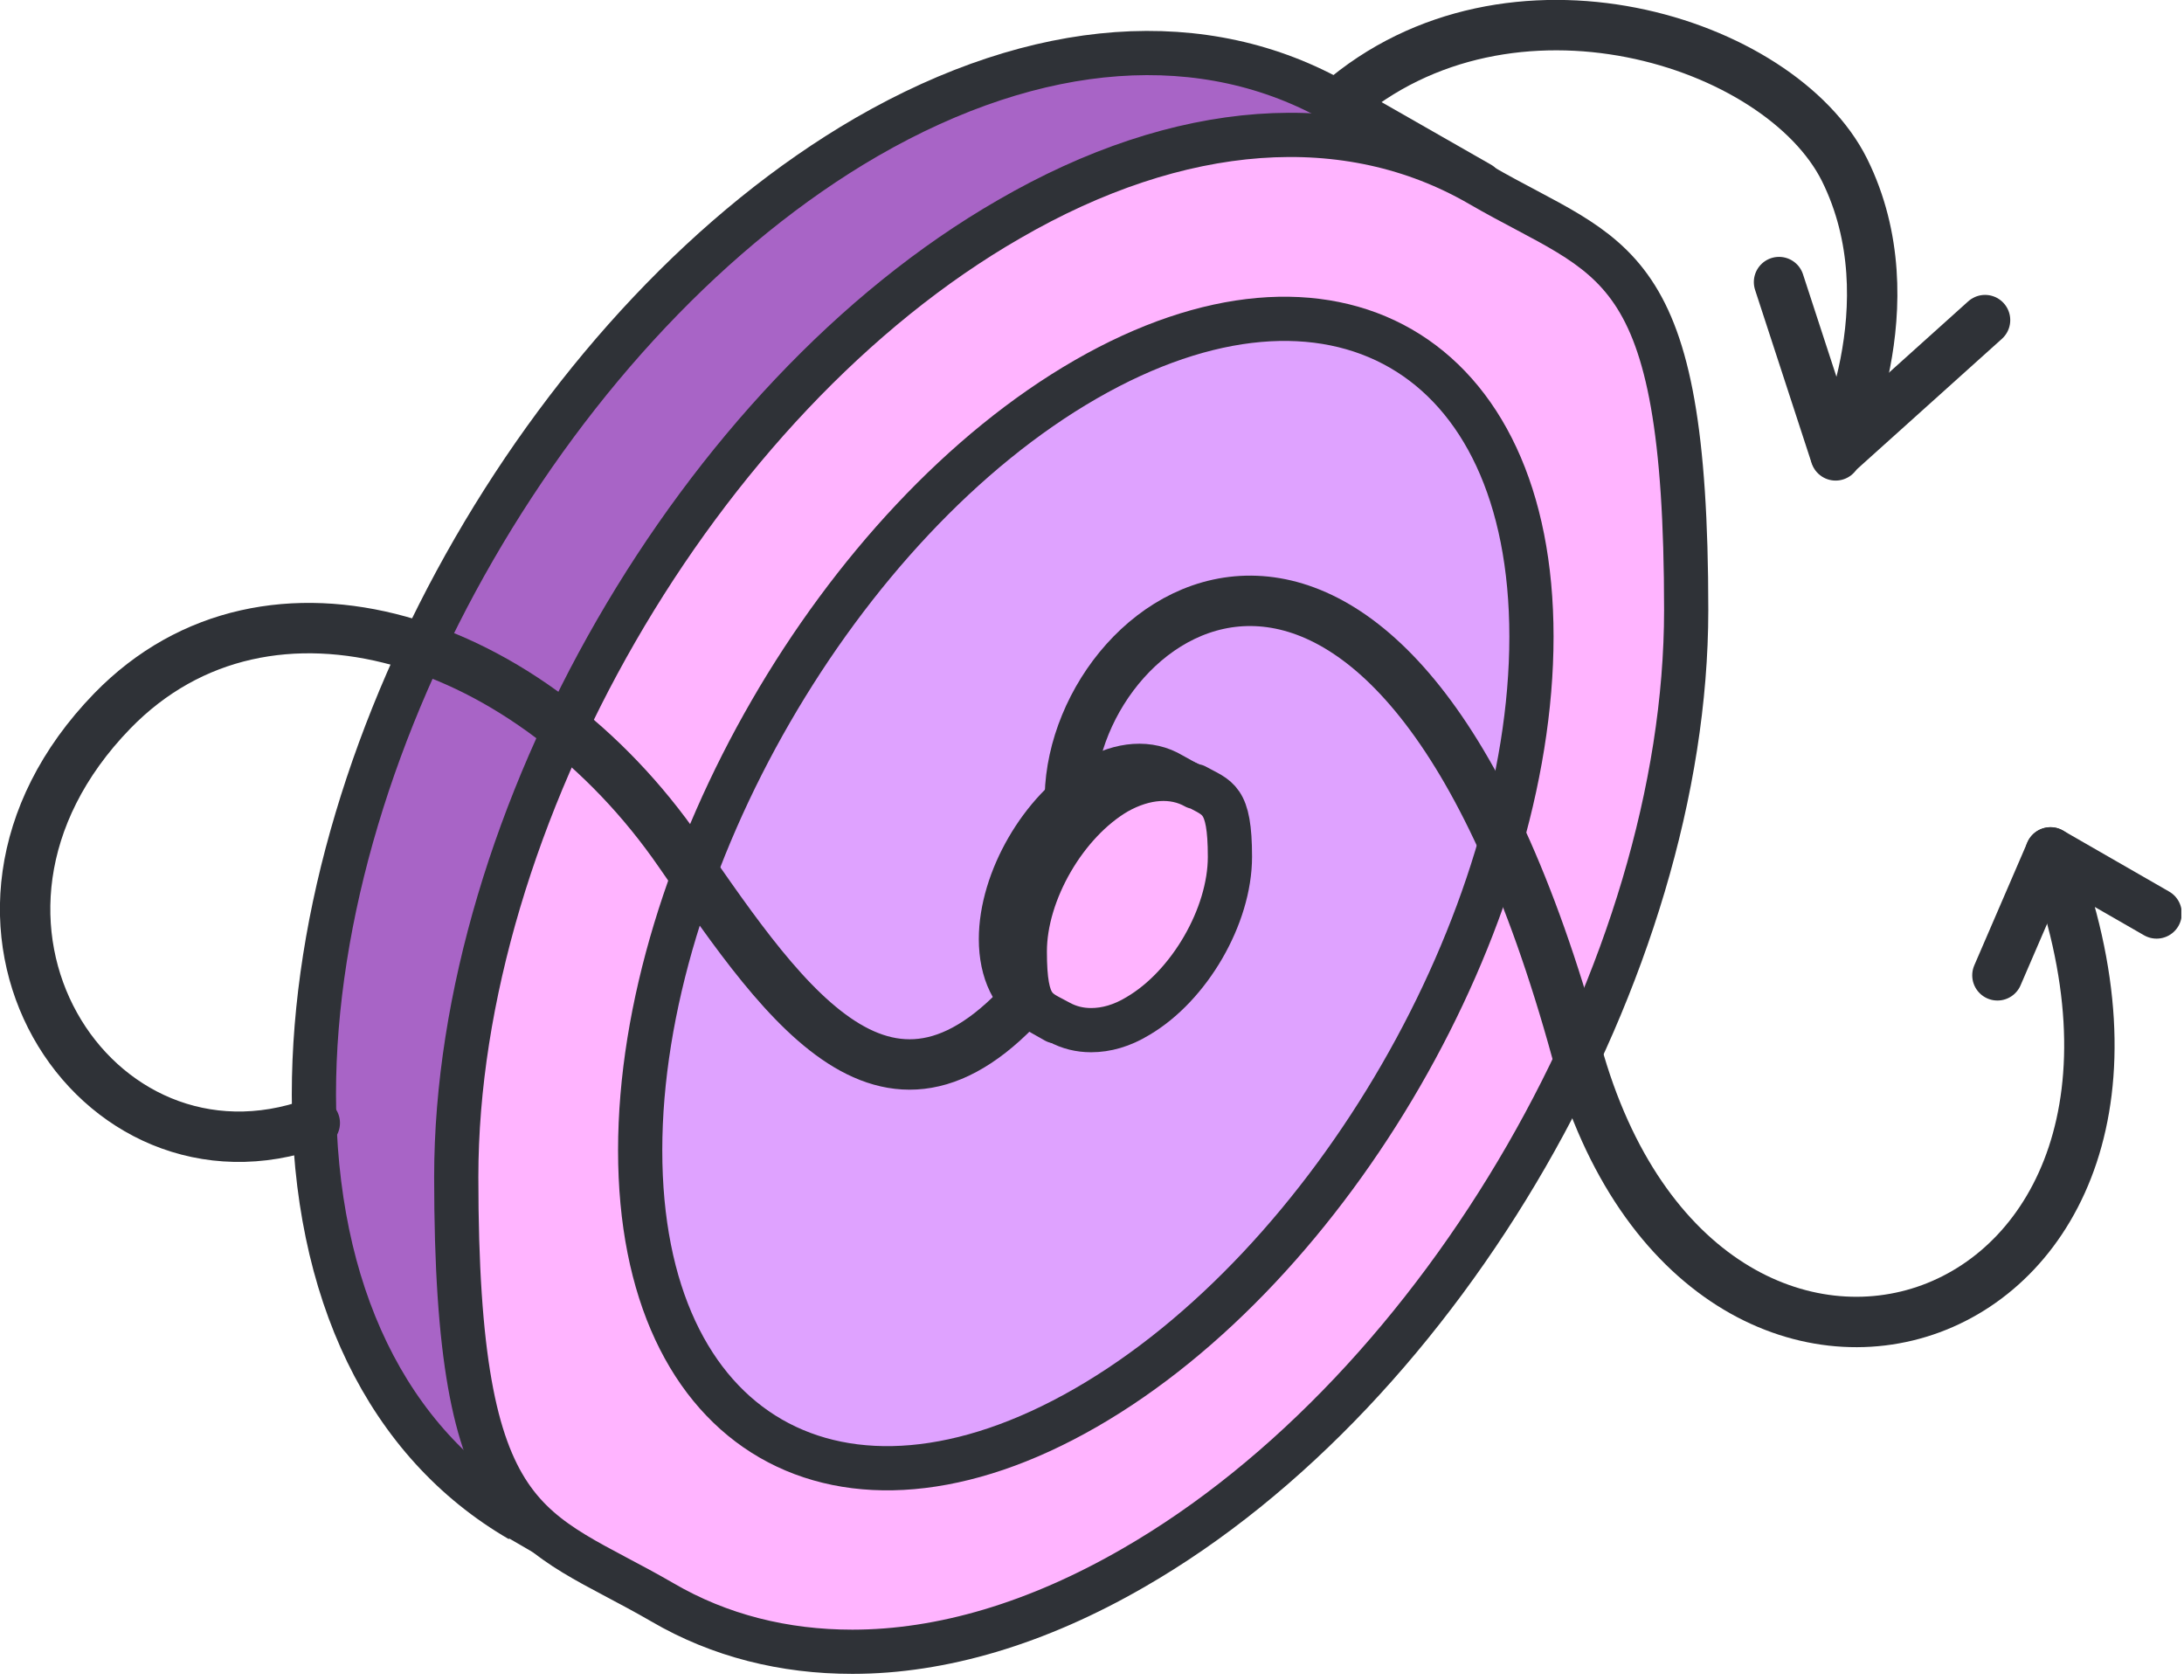 <svg width="247" height="190" viewBox="0 0 247 190" fill="none" xmlns="http://www.w3.org/2000/svg">
<g clip-path="url(#clip0_1_1538)">
<path d="M58.8 171.9C43.8 163.2 35.5 146.1 35.5 123.8C35.5 83.3 63 35.8 98 15.5C117.4 4.3 136.3 3 151.3 11.6L167.4 20.8L72.4 179.7L58.8 171.8" fill="#A864C6"/>
<path d="M58.8 171.9C43.8 163.2 35.5 146.1 35.5 123.8C35.5 83.3 63 35.8 98 15.5C117.4 4.3 136.3 3 151.3 11.6L167.4 20.8L72.4 179.7L58.8 171.8" stroke="#2F3237" stroke-width="5" stroke-linejoin="round"/>
<path d="M167.4 20.9C152.4 12.2 133.4 13.6 114.1 24.8C79 45 51.6 92.6 51.6 133.1C51.6 173.6 59.9 172.5 74.9 181.2C81.4 185 88.7 186.8 96.4 186.8C106.5 186.8 117.3 183.6 128.2 177.3C163.3 157.1 190.7 109.5 190.7 69C190.7 28.5 182.4 29.6 167.4 20.9Z" fill="#FFB4FF" stroke="#2F3237" stroke-width="5" stroke-linejoin="round"/>
<path d="M122.8 159.2C95 175.2 72.4 162.2 72.4 130.1C72.4 98 95 58.9 122.8 42.9C150.6 26.9 173.2 39.9 173.2 72C173.2 104.1 150.6 143.2 122.8 159.2Z" fill="#DFA2FF" stroke="#2F3237" stroke-width="5" stroke-linejoin="round"/>
<path d="M118.1 110.5C101.2 132 89.2 114.3 76.9 96.5C60.1 72.1 30.4 62.2 12.7 80.4C-10.2 104 10.7 136 35.6 127" stroke="#2F3237" stroke-width="5.7" stroke-linecap="round" stroke-linejoin="round"/>
<path d="M201.2 31.9L207.6 51.5C207.6 51.5 216.2 34.5 208.6 19.2C201.3 4.6 170.7 -5.1 151.4 11.7" stroke="#2F3237" stroke-width="5.7" stroke-linecap="round" stroke-linejoin="round"/>
<path d="M224.5 36.2L207.6 51.4" stroke="#2F3237" stroke-width="5.7" stroke-linecap="round" stroke-linejoin="round"/>
<path d="M121 90C121.5 68.4 157.5 43.2 178.3 118.9C192.7 171.2 252.9 151.7 231.9 96.4L243.9 103.3" stroke="#2F3237" stroke-width="5.7" stroke-linecap="round" stroke-linejoin="round"/>
<path d="M225.9 110.3L231.9 96.4" stroke="#2F3237" stroke-width="5.7" stroke-linecap="round" stroke-linejoin="round"/>
<path d="M117.1 114.2C114.6 112.8 113.2 109.9 113.2 106.2C113.2 99.5 117.8 91.6 123.6 88.2C126.8 86.3 130 86.1 132.5 87.6L135.2 89.1L119.4 115.5L117.1 114.2Z" fill="#EEE8E7" stroke="#2F3237" stroke-width="5" stroke-linecap="round" stroke-linejoin="round"/>
<path d="M135.2 89C132.7 87.6 129.5 87.8 126.3 89.6C120.5 93 115.9 100.9 115.9 107.6C115.9 114.3 117.3 114.2 119.8 115.6C120.9 116.2 122.1 116.5 123.4 116.5C125.1 116.5 126.9 116 128.7 114.9C134.5 111.5 139.1 103.6 139.1 96.9C139.1 90.2 137.7 90.3 135.2 88.9V89Z" fill="#FFB4FF" stroke="#2F3237" stroke-width="5" stroke-linejoin="round"/>
</g>
<defs>
<clipPath id="clip0_1_1538">
<rect width="246.7" height="189.3" fill="white"/>
</clipPath>
</defs>
</svg>
